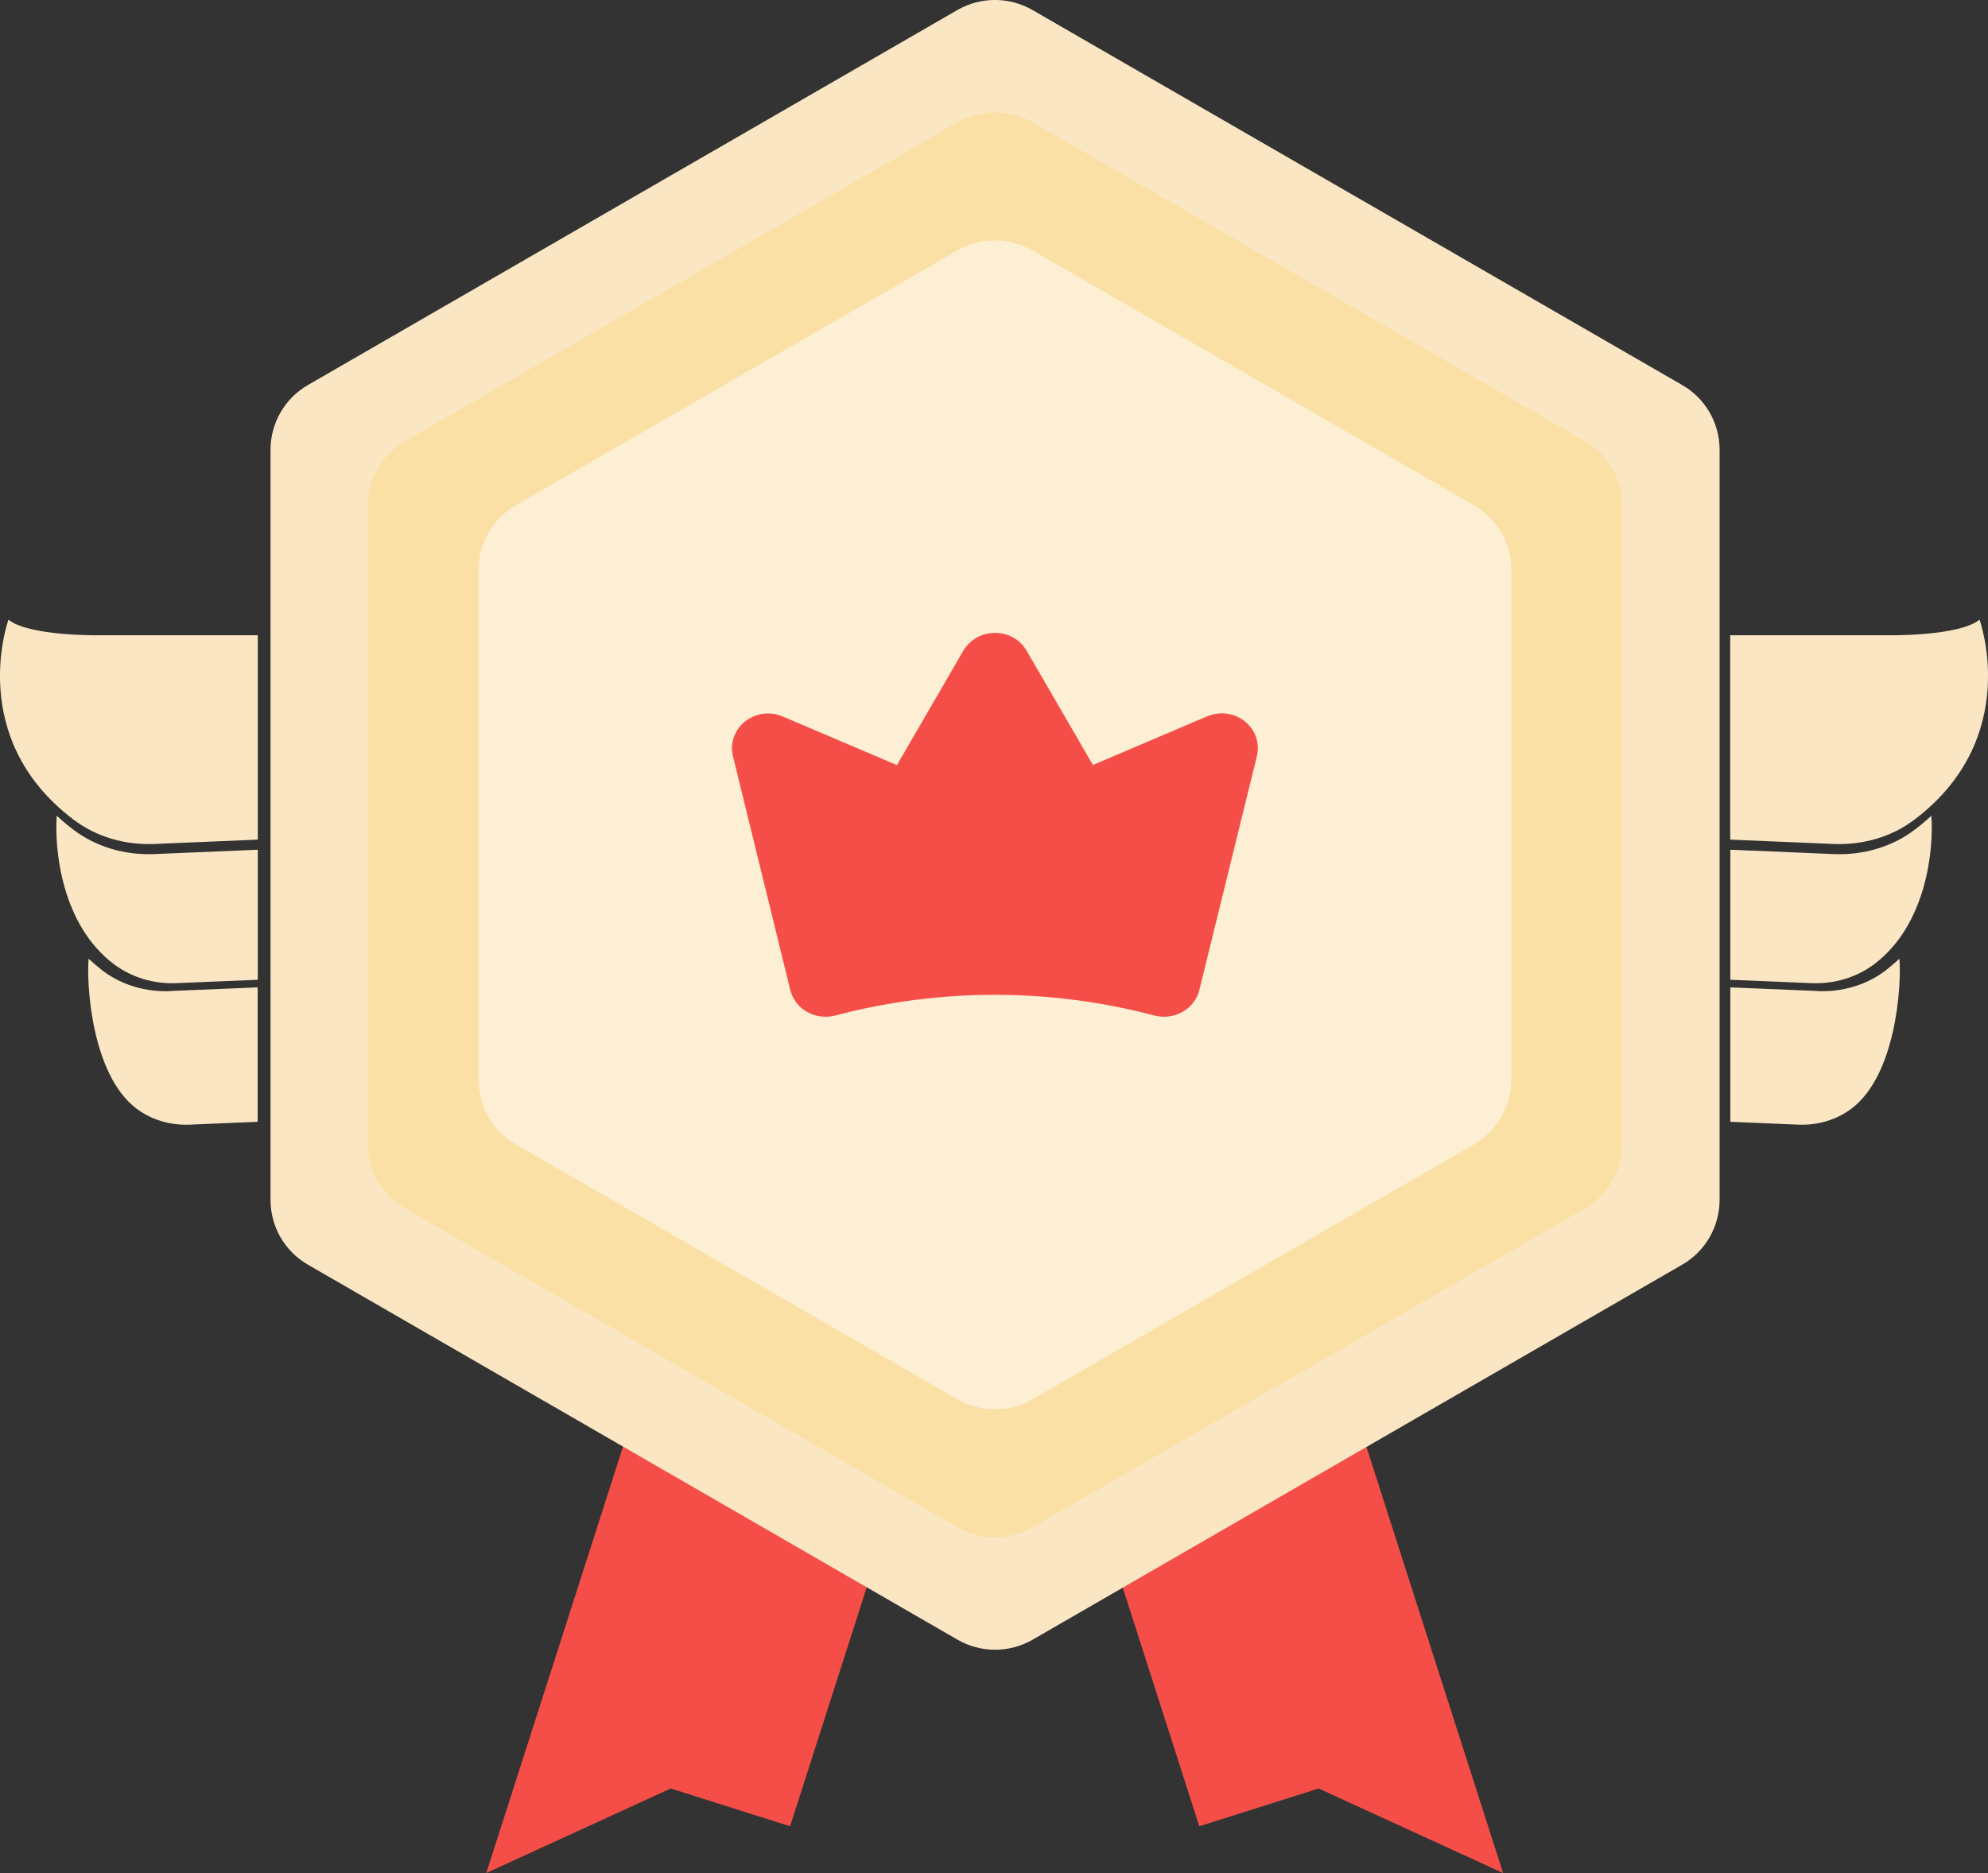 <?xml version="1.0" encoding="UTF-8"?><svg id="Calque_2" xmlns="http://www.w3.org/2000/svg" viewBox="0 0 159.4 150.22"><rect x="0" y="0" width="159.4" height="150.22" fill="#333333" stroke="none"/><defs><style>.cls-1{fill:#fae0a4;}.cls-2{fill:#f54e48;}.cls-3{fill:#fae6c3;}.cls-4{fill:#fcefd3;}</style></defs><g id="Calque_1-2"><polygon class="cls-2" points="96.16 146.47 105.73 143.44 120.52 150.22 107.99 111.14 86.99 117.87 96.16 146.47"/><polygon class="cls-2" points="63.35 146.47 53.78 143.44 38.99 150.22 51.52 111.14 72.52 117.87 63.35 146.47"/><path class="cls-3" d="M134.88,30.88L82.78.8c-1.86-1.07-4.15-1.07-6.01,0L24.69,30.88c-1.86,1.07-3,3.06-3,5.2v60.15c0,2.15,1.14,4.13,3,5.2l52.09,30.08c1.86,1.07,4.15,1.07,6.01,0l52.09-30.08c1.86-1.07,3-3.06,3-5.2v-60.15c0-2.15-1.14-4.13-3-5.2Z"/><path class="cls-1" d="M127.08,35.38l-44.29-25.57c-1.86-1.07-4.15-1.07-6.01,0l-44.29,25.57c-1.86,1.07-3,3.06-3,5.2v51.14c0,2.15,1.14,4.13,3,5.2l44.29,25.57c1.86,1.07,4.15,1.07,6.01,0l44.29-25.57c1.86-1.07,3-3.06,3-5.2v-51.14c0-2.15-1.14-4.13-3-5.2Z"/><path class="cls-4" d="M118.18,40.52l-35.4-20.44c-1.86-1.07-4.15-1.07-6.01,0l-35.4,20.44c-1.86,1.07-3,3.06-3,5.2v40.87c0,2.15,1.14,4.13,3,5.2l35.4,20.44c1.86,1.07,4.15,1.07,6.01,0l35.4-20.44c1.86-1.07,3-3.06,3-5.2v-40.87c0-2.15-1.14-4.13-3-5.2Z"/><path class="cls-2" d="M78.31,51.14c.45-.25.95-.38,1.47-.38s1.03.13,1.47.38c.45.25.81.61,1.06,1.04l5.32,9.17h0s.01,0,.01,0l9.16-3.9h0c.49-.21,1.04-.28,1.57-.21.53.07,1.04.29,1.45.62.41.33.72.77.89,1.26.17.49.19,1.01.07,1.52h0s-4.62,18.78-4.62,18.78c-.09.36-.26.7-.49,1-.23.3-.52.55-.86.74-.34.19-.71.31-1.09.36-.39.05-.78.02-1.15-.07h0c-8.38-2.22-17.23-2.22-25.61,0h0c-.38.1-.77.12-1.15.07-.39-.05-.76-.17-1.09-.36-.34-.19-.63-.44-.86-.74-.23-.3-.4-.64-.49-1h0s-4.6-18.77-4.6-18.77h0c-.13-.51-.1-1.03.07-1.52.17-.49.48-.93.89-1.26.41-.33.92-.55,1.45-.62.53-.07,1.08,0,1.57.21h0s9.16,3.9,9.16,3.9h.01s0,0,0,0l5.32-9.17c.25-.43.62-.79,1.06-1.04Z"/><path class="cls-3" d="M138.74,50.95h12.7s5.62.09,7.28-1.25c0,0,3.46,9.47-5.21,16.03-1.84,1.4-4.15,2.05-6.46,1.96l-8.32-.35v-16.39Z"/><path class="cls-3" d="M147.06,68.5l-8.32-.35v10.43l6.5.27c1.81.08,3.6-.44,5.05-1.53,4.23-3.2,4.76-9.29,4.57-11.9-.41.38-.85.76-1.33,1.12-1.84,1.4-4.15,2.05-6.46,1.96Z"/><path class="cls-3" d="M145.74,79.48l-7-.29v10.78l5.47.23c1.52.06,3.03-.37,4.25-1.29,3.56-2.69,4.01-9.82,3.84-12.02-.35.32-.72.64-1.12.95-1.55,1.18-3.49,1.73-5.44,1.65Z"/><path class="cls-3" d="M20.66,50.95H7.96s-5.62.09-7.28-1.25c0,0-3.46,9.47,5.21,16.03,1.84,1.4,4.15,2.05,6.46,1.96l8.32-.35v-16.39Z"/><path class="cls-3" d="M12.35,68.5l8.32-.35v10.43s-6.5.27-6.5.27c-1.81.08-3.6-.44-5.05-1.53-4.23-3.2-4.76-9.29-4.57-11.9.41.38.85.76,1.33,1.12,1.84,1.4,4.15,2.05,6.46,1.96Z"/><path class="cls-3" d="M13.66,79.48l7-.29v10.78s-5.47.23-5.47.23c-1.52.06-3.03-.37-4.25-1.29-3.56-2.69-4.01-9.82-3.84-12.02.35.32.72.64,1.12.95,1.55,1.18,3.49,1.73,5.44,1.65Z"/></g></svg>
